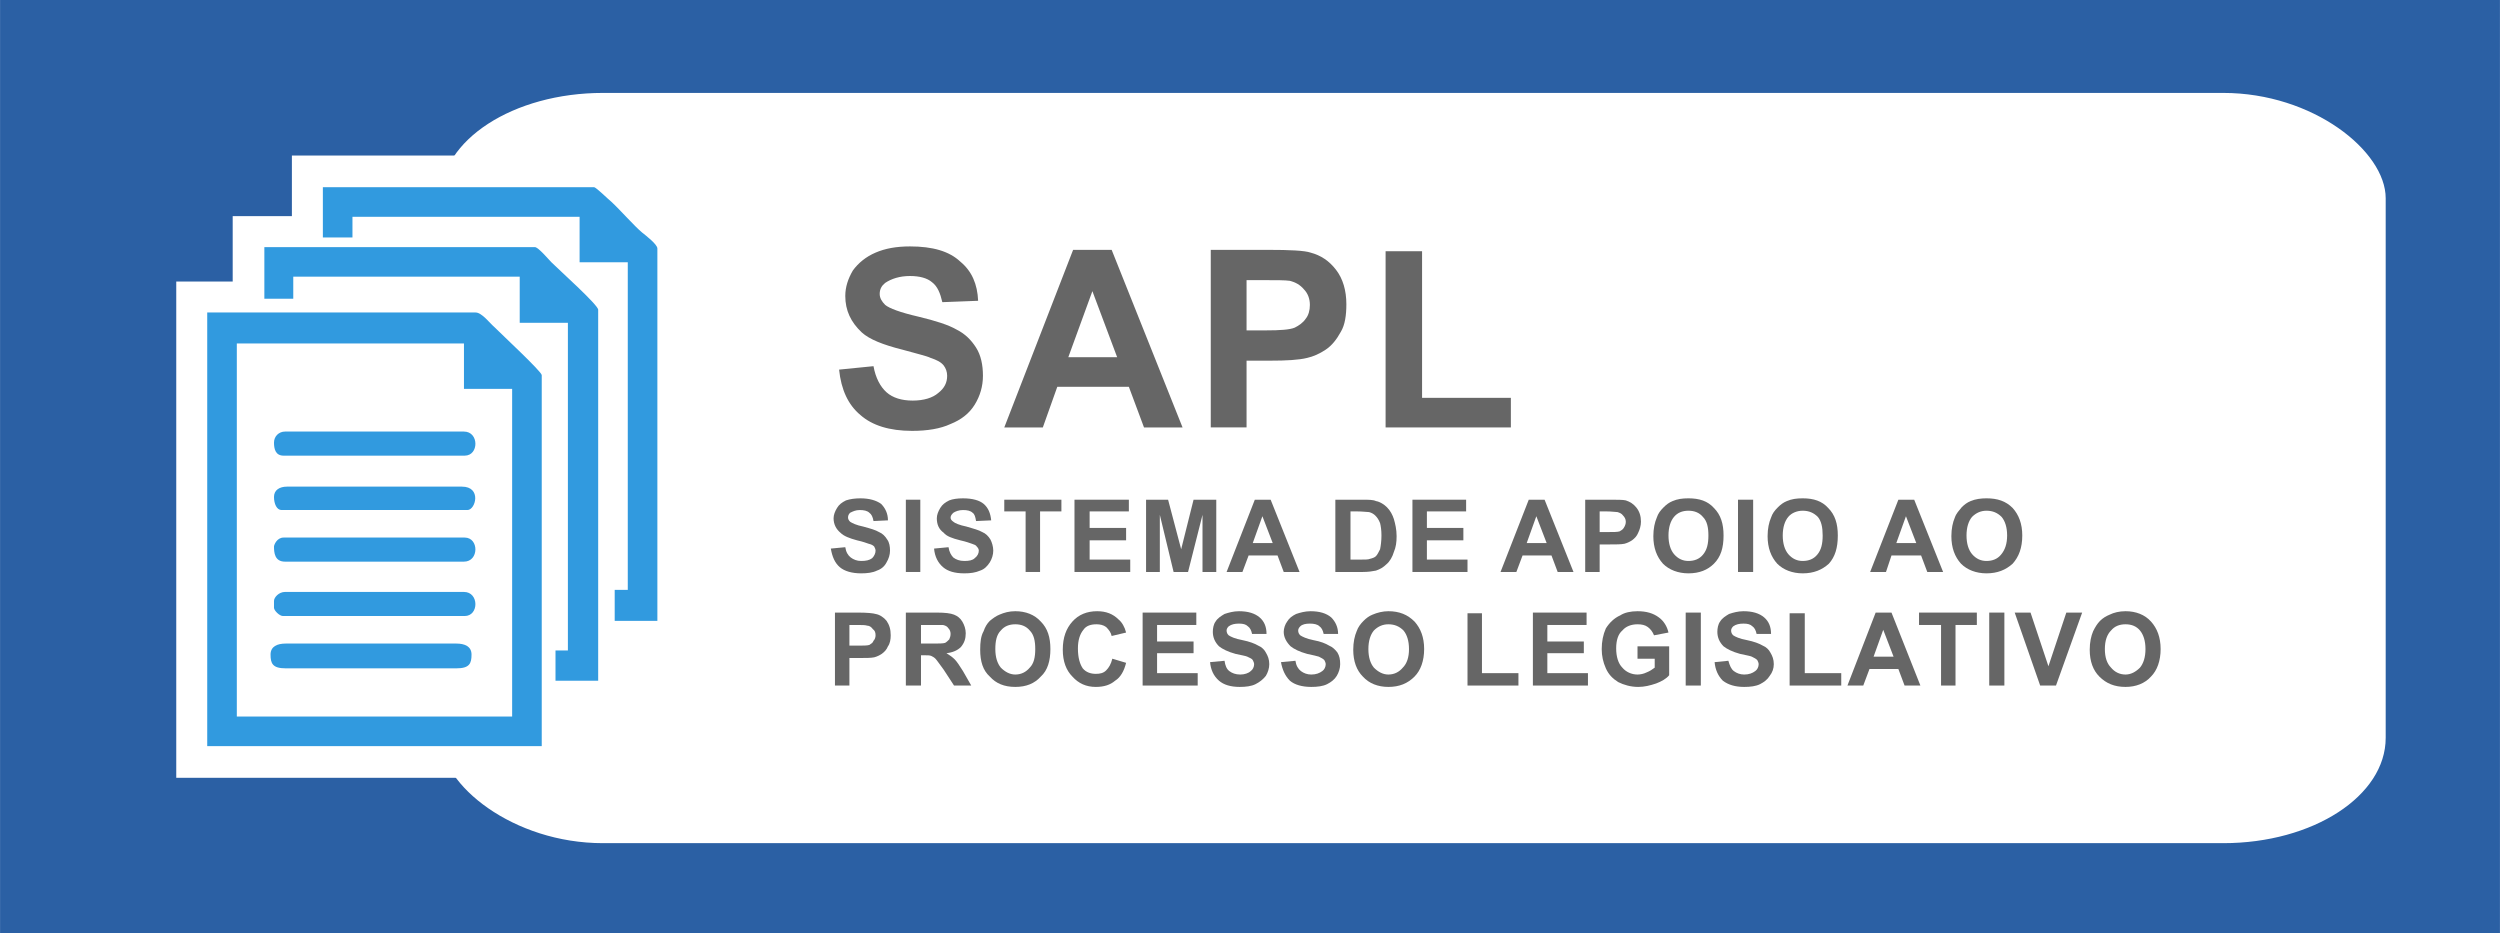 <?xml version="1.0" encoding="UTF-8"?> <svg xmlns="http://www.w3.org/2000/svg" xmlns:xlink="http://www.w3.org/1999/xlink" xml:space="preserve" width="300px" height="112px" version="1.1" style="shape-rendering:geometricPrecision; text-rendering:geometricPrecision; image-rendering:optimizeQuality; fill-rule:evenodd; clip-rule:evenodd" viewBox="0 0 3632 1356"> <defs> <style type="text/css"> .fil2 {fill:none} .fil1 {fill:#2B60A4} .fil5 {fill:#319ADF} .fil4 {fill:white} .fil0 {fill:white} .fil3 {fill:#666666;fill-rule:nonzero} </style> <clipPath id="id0"> <path d="M0 0l3632 0 0 1356 -3632 0 0 -1356z"></path> </clipPath> </defs> <g id="Camada_x0020_1">  <g id="_2552560680624"> <polygon class="fil0" points="0,0 3632,0 3632,1356 0,1356 "></polygon> <g style="clip-path:url(#id0)"> <g> <rect class="fil1" y="-79" width="3632" height="1515"></rect> </g> </g> <polygon class="fil2" points="0,0 3632,0 3632,1356 0,1356 "></polygon> <rect class="fil0" x="640" y="135" width="2826" height="1090" rx="236" ry="153"></rect> <rect class="fil2" width="3632" height="1356"></rect> <path class="fil3" d="M1219 537l50 -5c3,17 10,30 19,38 9,8 22,12 38,12 16,0 29,-4 37,-11 9,-7 13,-15 13,-25 0,-6 -2,-11 -5,-15 -4,-5 -10,-8 -19,-11 -6,-3 -20,-6 -41,-12 -28,-7 -48,-15 -59,-25 -16,-15 -24,-32 -24,-53 0,-13 4,-25 11,-37 8,-11 19,-20 33,-26 14,-6 30,-9 50,-9 33,0 57,7 73,22 17,14 25,33 26,57l-52 2c-3,-13 -7,-23 -15,-29 -7,-6 -18,-9 -32,-9 -15,0 -27,4 -36,10 -5,4 -8,9 -8,16 0,6 3,11 8,16 6,5 22,11 48,17 25,6 44,12 56,19 12,6 21,15 28,26 7,11 10,25 10,41 0,15 -4,29 -12,42 -8,13 -20,22 -35,28 -15,7 -34,10 -56,10 -33,0 -58,-8 -75,-23 -18,-15 -28,-37 -31,-66z"></path> <path id="1" class="fil3" d="M1718 621l-56 0 -22 -59 -104 0 -21 59 -56 0 100 -258 56 0 103 258zm-95 -102l-36 -96 -35 96 71 0z"></path> <path id="2" class="fil3" d="M1759 621l0 -258 83 0c32,0 53,1 62,4 15,4 27,12 37,25 10,13 15,30 15,50 0,16 -2,30 -8,40 -6,11 -13,20 -22,26 -9,6 -18,10 -27,12 -12,3 -30,4 -54,4l-34 0 0 97 -52 0zm52 -214l0 73 28 0c21,0 35,-1 42,-4 6,-3 12,-7 16,-13 4,-5 6,-12 6,-20 0,-9 -3,-17 -9,-23 -5,-6 -12,-10 -20,-12 -7,-1 -19,-1 -38,-1l-25 0z"></path> <polygon id="3" class="fil3" points="2013,621 2013,365 2066,365 2066,578 2195,578 2195,621 "></polygon> <path id="4" class="fil3" d="M1207 797l21 -2c1,7 4,12 8,15 4,3 9,5 15,5 7,0 12,-1 16,-4 3,-3 5,-7 5,-11 0,-2 -1,-4 -2,-6 -2,-2 -4,-3 -8,-4 -3,-1 -8,-3 -17,-5 -11,-3 -19,-6 -24,-11 -6,-5 -10,-12 -10,-21 0,-5 2,-10 5,-15 3,-5 7,-8 13,-11 6,-2 13,-3 21,-3 13,0 23,3 30,8 6,6 10,14 10,24l-21 1c-1,-6 -3,-10 -6,-12 -3,-3 -8,-4 -14,-4 -6,0 -10,2 -14,4 -2,2 -3,4 -3,7 0,2 1,4 3,6 3,2 9,5 19,7 11,3 18,5 23,8 5,2 9,6 12,11 3,4 4,10 4,16 0,6 -2,12 -5,17 -3,6 -8,10 -14,12 -6,3 -14,4 -23,4 -13,0 -24,-3 -31,-9 -7,-6 -11,-15 -13,-27z"></path> <polygon id="5" class="fil3" points="1316,831 1316,726 1337,726 1337,831 "></polygon> <path id="6" class="fil3" d="M1357 797l21 -2c1,7 4,12 7,15 4,3 9,5 16,5 7,0 12,-1 15,-4 4,-3 6,-7 6,-11 0,-2 -1,-4 -3,-6 -1,-2 -4,-3 -7,-4 -3,-1 -8,-3 -17,-5 -12,-3 -20,-6 -24,-11 -7,-5 -10,-12 -10,-21 0,-5 2,-10 5,-15 3,-5 7,-8 13,-11 5,-2 12,-3 20,-3 14,0 24,3 30,8 7,6 10,14 11,24l-22 1c-1,-6 -2,-10 -5,-12 -3,-3 -8,-4 -14,-4 -6,0 -11,2 -14,4 -2,2 -4,4 -4,7 0,2 1,4 4,6 2,2 9,5 19,7 10,3 18,5 23,8 5,2 9,6 12,11 2,4 4,10 4,16 0,6 -2,12 -5,17 -4,6 -8,10 -14,12 -7,3 -14,4 -23,4 -14,0 -24,-3 -31,-9 -7,-6 -12,-15 -13,-27z"></path> <polygon id="7" class="fil3" points="1490,831 1490,743 1459,743 1459,726 1542,726 1542,743 1511,743 1511,831 "></polygon> <polygon id="8" class="fil3" points="1561,831 1561,726 1640,726 1640,743 1583,743 1583,767 1636,767 1636,785 1583,785 1583,813 1642,813 1642,831 "></polygon> <polygon id="9" class="fil3" points="1665,831 1665,726 1697,726 1716,798 1734,726 1767,726 1767,831 1747,831 1747,748 1726,831 1705,831 1685,748 1685,831 "></polygon> <path id="10" class="fil3" d="M1888 831l-23 0 -9 -24 -42 0 -9 24 -23 0 41 -105 23 0 42 105zm-39 -42l-15 -39 -14 39 29 0z"></path> <path id="11" class="fil3" d="M1940 726l39 0c9,0 16,0 20,2 6,1 12,5 16,9 5,5 8,11 10,17 2,7 4,15 4,25 0,9 -1,16 -4,23 -2,7 -6,14 -11,18 -4,4 -9,7 -15,9 -5,1 -11,2 -19,2l-40 0 0 -105zm22 17l0 70 16 0c5,0 10,0 12,-1 4,-1 7,-2 9,-4 2,-2 4,-6 6,-10 1,-5 2,-12 2,-20 0,-8 -1,-14 -2,-18 -2,-5 -4,-8 -7,-11 -2,-2 -5,-4 -9,-5 -3,0 -9,-1 -18,-1l-9 0z"></path> <polygon id="12" class="fil3" points="2052,831 2052,726 2130,726 2130,743 2073,743 2073,767 2126,767 2126,785 2073,785 2073,813 2132,813 2132,831 "></polygon> <path id="13" class="fil3" d="M2286 831l-23 0 -9 -24 -42 0 -9 24 -23 0 41 -105 23 0 42 105zm-39 -42l-15 -39 -14 39 29 0z"></path> <path id="14" class="fil3" d="M2303 831l0 -105 34 0c13,0 21,0 25,1 6,2 11,5 15,10 5,6 7,13 7,21 0,6 -2,12 -4,16 -2,5 -5,8 -9,11 -3,2 -7,4 -11,5 -5,1 -12,1 -22,1l-14 0 0 40 -21 0zm21 -88l0 30 12 0c8,0 14,0 17,-1 2,-1 5,-3 6,-5 2,-3 3,-6 3,-9 0,-4 -2,-7 -4,-9 -2,-3 -5,-4 -8,-5 -3,0 -8,-1 -16,-1l-10 0z"></path> <path id="15" class="fil3" d="M2402 779c0,-11 2,-20 5,-27 2,-6 5,-10 10,-15 4,-4 8,-7 13,-9 7,-3 14,-4 23,-4 16,0 28,4 37,14 10,10 14,23 14,40 0,18 -4,31 -14,41 -9,9 -21,14 -37,14 -15,0 -28,-5 -37,-14 -9,-10 -14,-23 -14,-40zm22 -1c0,12 3,21 8,27 6,7 13,10 21,10 9,0 16,-3 21,-9 6,-7 8,-16 8,-28 0,-12 -2,-21 -8,-27 -5,-6 -12,-9 -21,-9 -9,0 -16,3 -21,9 -5,6 -8,15 -8,27z"></path> <polygon id="16" class="fil3" points="2525,831 2525,726 2547,726 2547,831 "></polygon> <path id="17" class="fil3" d="M2568 779c0,-11 2,-20 5,-27 2,-6 5,-10 10,-15 4,-4 8,-7 13,-9 7,-3 14,-4 23,-4 16,0 28,4 37,14 10,10 14,23 14,40 0,18 -4,31 -13,41 -10,9 -22,14 -38,14 -15,0 -28,-5 -37,-14 -9,-10 -14,-23 -14,-40zm22 -1c0,12 3,21 8,27 6,7 13,10 21,10 9,0 16,-3 21,-9 6,-7 8,-16 8,-28 0,-12 -2,-21 -7,-27 -6,-6 -13,-9 -22,-9 -8,0 -16,3 -21,9 -5,6 -8,15 -8,27z"></path> <path id="18" class="fil3" d="M2823 831l-23 0 -9 -24 -43 0 -8 24 -23 0 41 -105 23 0 42 105zm-39 -42l-15 -39 -14 39 29 0z"></path> <path id="19" class="fil3" d="M2835 779c0,-11 2,-20 5,-27 2,-6 6,-10 10,-15 4,-4 8,-7 13,-9 7,-3 15,-4 23,-4 16,0 28,4 38,14 9,10 14,23 14,40 0,18 -5,31 -14,41 -10,9 -22,14 -38,14 -15,0 -28,-5 -37,-14 -9,-10 -14,-23 -14,-40zm22 -1c0,12 3,21 8,27 6,7 13,10 21,10 9,0 16,-3 21,-9 6,-7 9,-16 9,-28 0,-12 -3,-21 -8,-27 -6,-6 -13,-9 -22,-9 -8,0 -15,3 -21,9 -5,6 -8,15 -8,27z"></path> <path id="20" class="fil3" d="M1213 996l0 -106 34 0c13,0 22,1 25,2 6,1 12,5 16,10 4,6 6,12 6,21 0,6 -1,12 -4,16 -2,5 -5,8 -9,11 -3,2 -7,4 -11,5 -5,1 -12,1 -22,1l-14 0 0 40 -21 0zm21 -88l0 30 12 0c8,0 14,0 17,-1 3,-2 5,-3 6,-6 2,-2 3,-5 3,-8 0,-4 -1,-7 -4,-9 -2,-3 -5,-5 -8,-5 -3,-1 -8,-1 -15,-1l-11 0z"></path> <path id="21" class="fil3" d="M1316 996l0 -106 45 0c12,0 20,1 25,3 5,2 9,5 12,10 3,5 5,11 5,17 0,8 -2,14 -7,20 -5,5 -12,8 -21,9 5,3 9,6 12,9 3,3 7,9 12,17l12 21 -25 0 -15 -23c-6,-8 -10,-14 -12,-16 -2,-2 -4,-3 -6,-4 -2,-1 -6,-1 -11,-1l-4 0 0 44 -22 0zm22 -61l16 0c10,0 16,0 19,-1 2,-1 4,-3 6,-5 1,-2 2,-5 2,-8 0,-3 -1,-6 -3,-8 -2,-3 -4,-4 -8,-5 -2,0 -7,0 -15,0l-17 0 0 27z"></path> <path id="22" class="fil3" d="M1424 944c0,-11 1,-20 5,-27 2,-6 5,-11 9,-15 5,-4 9,-7 14,-9 7,-3 14,-5 23,-5 15,0 28,5 37,15 10,10 14,23 14,40 0,17 -4,31 -14,40 -9,10 -21,15 -37,15 -16,0 -28,-5 -37,-15 -10,-9 -14,-22 -14,-39zm22 -1c0,12 3,21 8,27 6,6 13,10 21,10 9,0 16,-4 21,-10 6,-6 8,-15 8,-27 0,-12 -2,-21 -8,-27 -5,-6 -12,-9 -21,-9 -9,0 -16,3 -21,9 -6,6 -8,15 -8,27z"></path> <path id="23" class="fil3" d="M1616 957l20 6c-3,12 -8,21 -16,26 -7,6 -16,9 -28,9 -14,0 -25,-5 -34,-15 -9,-9 -14,-22 -14,-39 0,-18 5,-31 14,-41 9,-10 21,-15 36,-15 13,0 23,4 31,12 5,4 9,11 11,19l-21 5c-1,-5 -4,-9 -8,-13 -4,-3 -9,-4 -14,-4 -8,0 -15,2 -19,8 -5,6 -8,15 -8,27 0,14 3,23 7,29 5,6 12,8 19,8 6,0 11,-1 15,-5 4,-4 7,-9 9,-17z"></path> <polygon id="24" class="fil3" points="1660,996 1660,890 1738,890 1738,908 1681,908 1681,932 1734,932 1734,949 1681,949 1681,978 1740,978 1740,996 "></polygon> <path id="25" class="fil3" d="M1758 962l21 -2c1,7 3,12 7,15 4,3 9,5 16,5 6,0 12,-2 15,-5 3,-2 5,-6 5,-10 0,-2 -1,-4 -2,-6 -1,-2 -4,-3 -8,-5 -2,-1 -8,-2 -17,-4 -11,-3 -19,-7 -24,-11 -6,-6 -9,-13 -9,-21 0,-5 1,-11 4,-15 3,-5 8,-8 13,-11 6,-2 13,-4 21,-4 13,0 23,3 30,9 7,6 10,14 10,24l-21 0c-1,-5 -3,-9 -6,-11 -3,-3 -7,-4 -13,-4 -6,0 -11,1 -15,4 -2,2 -3,4 -3,6 0,3 1,5 3,7 3,2 9,5 20,7 10,2 18,5 23,8 5,2 9,6 11,10 3,5 5,10 5,17 0,6 -2,12 -5,17 -4,5 -9,9 -15,12 -6,3 -14,4 -23,4 -13,0 -23,-3 -30,-9 -8,-7 -12,-16 -13,-27z"></path> <path id="26" class="fil3" d="M1861 962l21 -2c1,7 4,12 8,15 4,3 9,5 15,5 7,0 12,-2 16,-5 3,-2 5,-6 5,-10 0,-2 -1,-4 -2,-6 -2,-2 -4,-3 -8,-5 -3,-1 -8,-2 -17,-4 -11,-3 -19,-7 -24,-11 -6,-6 -10,-13 -10,-21 0,-5 2,-11 5,-15 3,-5 7,-8 13,-11 6,-2 13,-4 21,-4 13,0 23,3 30,9 6,6 10,14 10,24l-21 0c-1,-5 -3,-9 -6,-11 -3,-3 -8,-4 -14,-4 -6,0 -11,1 -14,4 -2,2 -3,4 -3,6 0,3 1,5 3,7 3,2 9,5 19,7 11,2 18,5 23,8 5,2 9,6 12,10 3,5 4,10 4,17 0,6 -2,12 -5,17 -3,5 -8,9 -14,12 -6,3 -14,4 -23,4 -13,0 -24,-3 -31,-9 -7,-7 -11,-16 -13,-27z"></path> <path id="27" class="fil3" d="M1966 944c0,-11 2,-20 5,-27 2,-6 6,-11 10,-15 4,-4 8,-7 13,-9 7,-3 15,-5 23,-5 16,0 28,5 38,15 9,10 14,23 14,40 0,17 -5,31 -14,40 -10,10 -22,15 -38,15 -15,0 -28,-5 -37,-15 -9,-9 -14,-22 -14,-39zm22 -1c0,12 3,21 8,27 6,6 13,10 21,10 9,0 16,-4 21,-10 6,-6 9,-15 9,-27 0,-12 -3,-21 -8,-27 -6,-6 -13,-9 -22,-9 -8,0 -15,3 -21,9 -5,6 -8,15 -8,27z"></path> <polygon id="28" class="fil3" points="2132,996 2132,891 2153,891 2153,978 2206,978 2206,996 "></polygon> <polygon id="29" class="fil3" points="2227,996 2227,890 2305,890 2305,908 2248,908 2248,932 2301,932 2301,949 2248,949 2248,978 2307,978 2307,996 "></polygon> <path id="30" class="fil3" d="M2379 957l0 -18 46 0 0 42c-4,5 -11,9 -19,12 -9,3 -17,5 -26,5 -11,0 -21,-3 -29,-7 -8,-5 -14,-11 -18,-20 -4,-9 -6,-18 -6,-28 0,-11 2,-21 6,-30 5,-8 12,-15 21,-19 6,-4 15,-6 25,-6 13,0 23,3 31,9 7,5 12,13 14,22l-21 4c-2,-5 -5,-9 -9,-12 -4,-3 -9,-4 -15,-4 -9,0 -17,3 -22,9 -6,5 -9,14 -9,26 0,12 3,22 9,28 5,6 13,10 22,10 4,0 9,-1 13,-3 5,-2 8,-4 12,-7l0 -13 -25 0z"></path> <polygon id="31" class="fil3" points="2449,996 2449,890 2471,890 2471,996 "></polygon> <path id="32" class="fil3" d="M2491 962l20 -2c2,7 4,12 8,15 4,3 9,5 15,5 7,0 12,-2 16,-5 3,-2 5,-6 5,-10 0,-2 -1,-4 -2,-6 -2,-2 -4,-3 -8,-5 -2,-1 -8,-2 -17,-4 -11,-3 -19,-7 -24,-11 -6,-6 -9,-13 -9,-21 0,-5 1,-11 4,-15 3,-5 8,-8 13,-11 6,-2 13,-4 21,-4 13,0 23,3 30,9 7,6 10,14 10,24l-21 0c-1,-5 -3,-9 -6,-11 -3,-3 -7,-4 -13,-4 -6,0 -11,1 -15,4 -2,2 -3,4 -3,6 0,3 1,5 3,7 3,2 9,5 20,7 10,2 18,5 23,8 5,2 9,6 11,10 3,5 5,10 5,17 0,6 -2,12 -6,17 -3,5 -8,9 -14,12 -6,3 -14,4 -23,4 -13,0 -23,-3 -31,-9 -7,-7 -11,-16 -12,-27z"></path> <polygon id="33" class="fil3" points="2600,996 2600,891 2622,891 2622,978 2675,978 2675,996 "></polygon> <path id="34" class="fil3" d="M2790 996l-23 0 -9 -24 -42 0 -9 24 -23 0 41 -106 23 0 42 106zm-39 -42l-15 -39 -14 39 29 0z"></path> <polygon id="35" class="fil3" points="2820,996 2820,908 2788,908 2788,890 2872,890 2872,908 2841,908 2841,996 "></polygon> <polygon id="36" class="fil3" points="2890,996 2890,890 2912,890 2912,996 "></polygon> <polygon id="37" class="fil3" points="2964,996 2927,890 2950,890 2976,968 3002,890 3025,890 2987,996 "></polygon> <path id="38" class="fil3" d="M3036 944c0,-11 2,-20 5,-27 3,-6 6,-11 10,-15 4,-4 9,-7 14,-9 6,-3 14,-5 23,-5 15,0 28,5 37,15 9,10 14,23 14,40 0,17 -5,31 -14,40 -9,10 -22,15 -37,15 -16,0 -28,-5 -38,-15 -9,-9 -14,-22 -14,-39zm22 -1c0,12 3,21 9,27 5,6 12,10 21,10 8,0 15,-4 21,-10 5,-6 8,-15 8,-27 0,-12 -3,-21 -8,-27 -5,-6 -12,-9 -21,-9 -9,0 -16,3 -21,9 -6,6 -9,15 -9,27z"></path> <g> <path class="fil4" d="M1000 901l2 46 -2 0 0 0 -45 0 -41 0 0 87 -82 0 0 96 -576 0 0 -721 82 0 0 -95 86 0 0 -88 439 0c23,0 40,19 55,34 15,13 29,31 44,43 18,16 38,31 38,58l0 540z"></path> </g> <g> <polygon class="fil0" points="761,1057 325,1057 320,475 384,475 384,434 412,375 470,375 470,345 510,294 853,294 935,374 955,902 843,902 807,989 759,989 "></polygon> <g> <path class="fil5" d="M344 499l330 0 0 66 70 0 0 476 -400 0 0 -542zm-43 585l486 0 0 -539c0,-5 -57,-58 -69,-70 -6,-5 -18,-21 -27,-21l-390 0 0 630z"></path> <path class="fil5" d="M384 434l42 0 0 -32 329 0 0 67 70 0 0 476 -18 0 0 44 62 0 0 -539c0,-7 -57,-58 -68,-69 -4,-4 -19,-22 -24,-22l-393 0 0 75z"></path> <path class="fil5" d="M469 345l43 0 0 -30 330 0 0 66 70 0 0 476 -19 0 0 45 62 0 0 -541c0,-6 -17,-19 -22,-23 -11,-9 -32,-33 -45,-45 -4,-3 -22,-21 -25,-21l-394 0 0 73z"></path> <path class="fil5" d="M393 951c0,13 3,20 22,20l248 0c19,0 22,-7 22,-20 0,-12 -10,-16 -22,-16l-248 0c-12,0 -22,4 -22,16z"></path> <path class="fil5" d="M398 643c0,9 2,19 14,19l263 0c21,0 21,-35 -1,-35l-260 0c-9,0 -16,7 -16,16z"></path> <path class="fil5" d="M398 794c0,9 1,22 16,22l260 0c22,0 22,-35 1,-35l-263 0c-10,0 -14,11 -14,13z"></path> <path class="fil5" d="M398 873l0 10c0,4 8,12 13,12l264 0c21,0 21,-35 -1,-35l-260 0c-9,0 -16,8 -16,13z"></path> <path class="fil5" d="M398 722c0,10 4,19 11,19l270 0c12,0 21,-34 -8,-34l-254 0c-11,0 -19,5 -19,15z"></path> </g> </g> </g> </g> </svg> 
